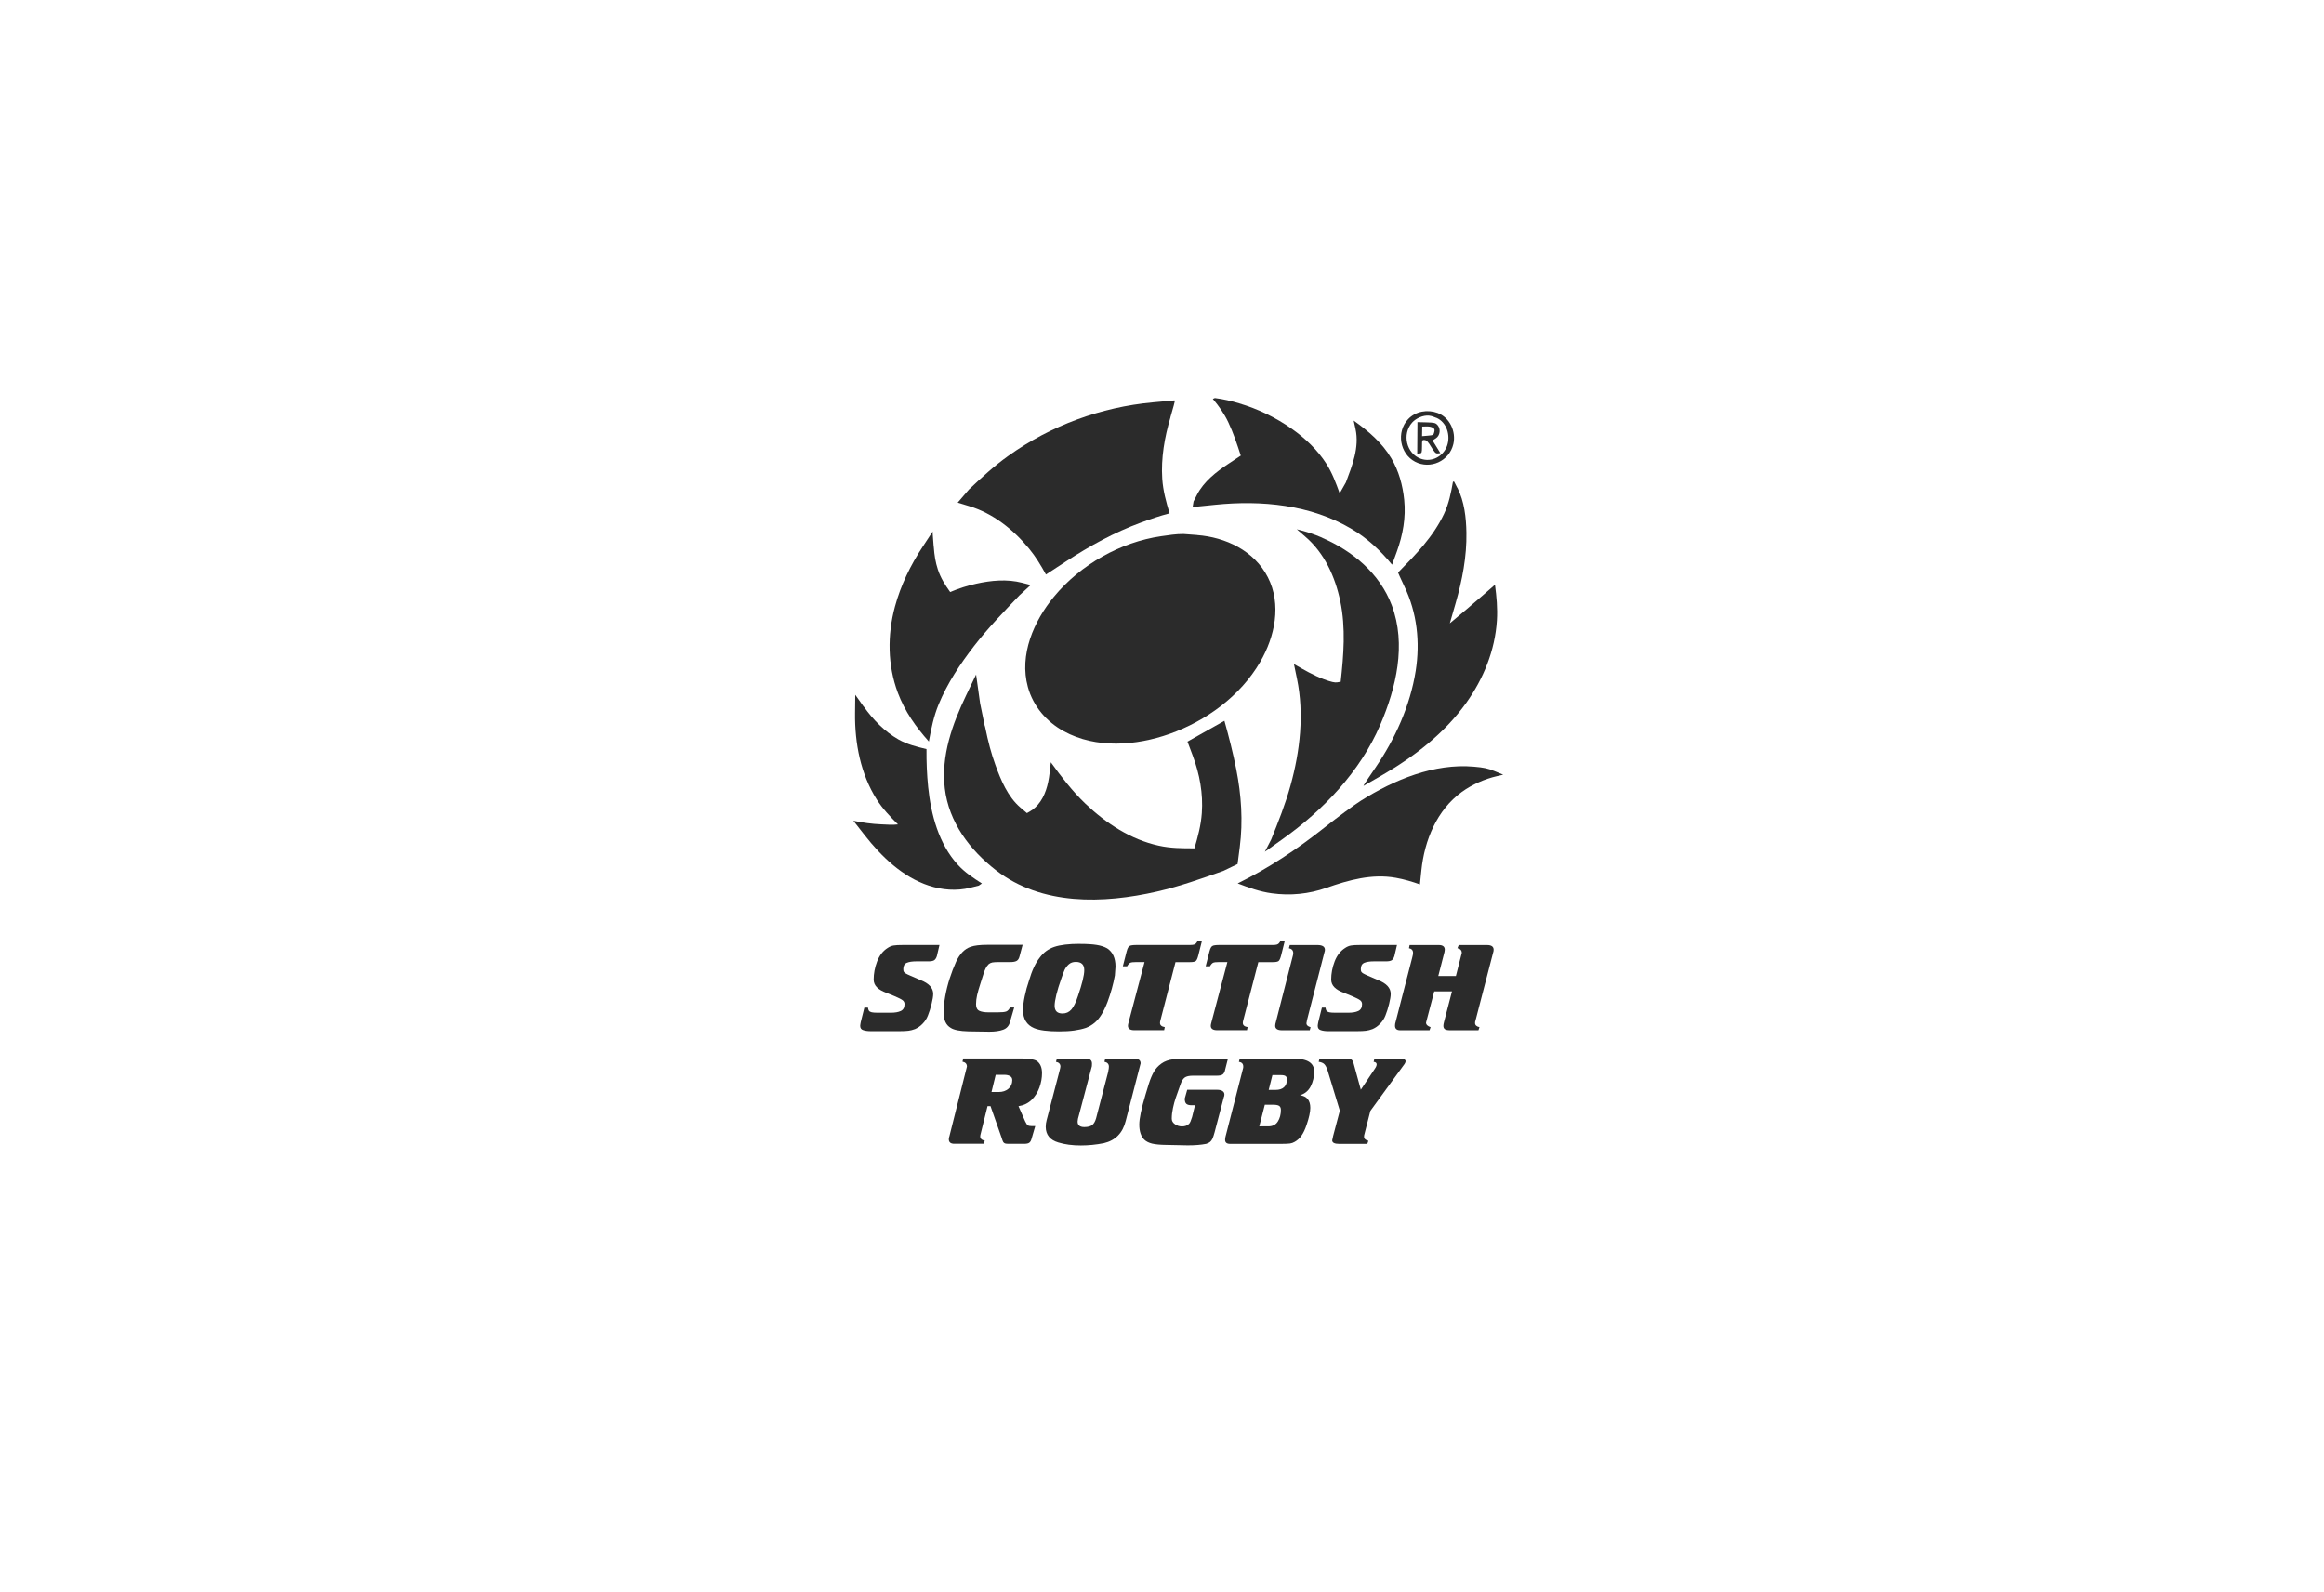 <svg width="286" height="196" viewBox="0 0 286 196" fill="none" xmlns="http://www.w3.org/2000/svg">
<g clip-path="url(#clip0_2137_385)">
<path fill-rule="evenodd" clip-rule="evenodd" d="M176.908 52.326C176.656 52.05 176.511 52.017 175.533 51.99L174.437 51.963C174.43 53.253 174.417 54.543 174.41 55.833L174.701 55.813C174.972 55.793 174.992 55.739 174.998 54.966C174.998 54.16 175.012 54.14 175.322 54.167C175.566 54.187 175.751 54.382 176.135 55.02C176.557 55.719 176.683 55.84 176.947 55.813L177.258 55.779C176.934 55.255 176.617 54.738 176.293 54.214L176.703 53.952C177.225 53.616 177.33 52.796 176.908 52.326ZM176.346 52.662C175.983 52.426 175.441 52.507 175.025 52.507C175.018 52.904 175.012 53.293 175.005 53.69L175.712 53.629C176.372 53.575 176.419 53.548 176.505 53.192C176.577 52.89 176.544 52.783 176.346 52.662Z" fill="#2B2B2B"/>
<path fill-rule="evenodd" clip-rule="evenodd" d="M176.908 50.834C175.679 50.384 174.212 50.612 173.281 51.607C171.814 53.179 172.263 55.846 174.14 56.834C176.002 57.815 178.367 56.773 178.856 54.657C179.213 53.112 178.401 51.378 176.908 50.834ZM176.756 51.432C176.445 51.304 176.187 51.197 175.857 51.163C175.13 51.096 174.272 51.479 173.789 52.01C172.514 53.428 173.069 55.84 174.853 56.471C176.154 56.935 177.581 56.223 178.07 54.906C178.546 53.629 178.05 51.97 176.756 51.425V51.432Z" fill="#2B2B2B"/>
<path fill-rule="evenodd" clip-rule="evenodd" d="M147.332 65.857L145.628 65.73C144.696 65.73 143.811 65.871 142.886 66.005C137.885 66.737 132.983 69.485 129.707 73.449C127.23 76.446 125.4 80.605 126.496 84.576C127.157 86.968 128.802 88.849 130.916 90.011C134.879 92.181 139.814 91.798 143.93 90.34C148.389 88.761 152.637 85.691 155.081 81.485C156.891 78.368 157.743 74.41 156.026 71.058C154.348 67.772 150.794 66.126 147.325 65.864L147.332 65.857Z" fill="#2B2B2B"/>
<path fill-rule="evenodd" clip-rule="evenodd" d="M121.192 89.386L120.617 86.585C120.452 85.402 120.287 84.213 120.121 83.03L118.899 85.583C117.201 89.124 115.794 93.028 116.27 97.039C116.765 101.225 119.362 104.638 122.559 107.117C128.214 111.504 135.798 111.249 142.391 109.744C145.178 109.106 147.86 108.152 150.556 107.198C151.137 106.915 151.718 106.64 152.3 106.358L152.571 104.262C152.98 101.07 152.762 97.859 152.141 94.714C151.745 92.692 151.236 90.71 150.681 88.728C149.168 89.581 147.649 90.434 146.136 91.288L146.797 93.055C147.636 95.305 148.072 97.677 147.9 100.089C147.794 101.594 147.418 102.985 146.995 104.423C145.502 104.423 144.055 104.423 142.589 104.094C139.167 103.348 136.102 101.346 133.565 98.92C131.973 97.395 130.612 95.621 129.317 93.827L129.159 95.211C129 96.575 128.63 98.013 127.718 99.068C127.329 99.518 126.893 99.82 126.377 100.089L125.558 99.391C124.026 98.08 123.167 96.024 122.493 94.15C121.978 92.712 121.634 91.442 121.211 89.386H121.192Z" fill="#2B2B2B"/>
<path fill-rule="evenodd" clip-rule="evenodd" d="M144.036 51.365C144.366 50.243 144.617 49.316 144.577 49.309L144.518 49.289L141.862 49.531C135.507 50.115 129.33 52.366 124.085 56.115C122.348 57.352 120.789 58.796 119.236 60.261C118.774 60.798 118.311 61.336 117.855 61.873L119.256 62.297C122.196 63.184 124.686 65.159 126.642 67.537C127.454 68.525 128.102 69.593 128.716 70.722L131.173 69.116C134.067 67.221 137.152 65.522 140.389 64.332C141.558 63.902 142.728 63.499 143.93 63.19C143.507 61.779 143.13 60.422 143.031 58.937C142.866 56.384 143.315 53.811 144.042 51.372L144.036 51.365Z" fill="#2B2B2B"/>
<path fill-rule="evenodd" clip-rule="evenodd" d="M162.731 66.194C161.707 65.75 160.67 65.408 159.586 65.152L160.663 66.086C163.002 68.102 164.316 71.011 164.944 74.028C165.624 77.286 165.353 80.632 164.99 83.918L164.567 83.992C164.263 84.046 163.808 83.938 162.942 83.622C161.641 83.138 160.438 82.433 159.236 81.741L159.613 83.562C160.511 87.909 159.989 92.444 158.82 96.677C158.192 98.961 157.32 101.151 156.435 103.342C156.178 103.846 155.913 104.343 155.656 104.847L157.803 103.315C162.823 99.747 167.368 95.017 169.859 89.226C171.814 84.677 173.089 79.336 171.279 74.518C169.793 70.568 166.43 67.82 162.724 66.207L162.731 66.194Z" fill="#2B2B2B"/>
<path fill-rule="evenodd" clip-rule="evenodd" d="M152.491 49.645C151.507 49.356 150.529 49.128 149.512 49C149.426 49.034 149.34 49.067 149.254 49.101C150.001 49.994 150.655 50.908 151.157 51.976C151.784 53.3 152.24 54.684 152.696 56.082L151.157 57.103C149.697 58.07 148.131 59.286 147.306 60.906L146.883 61.732C146.843 61.961 146.81 62.189 146.77 62.417L149.545 62.135C155.239 61.557 161.277 62.115 166.325 65.105C168.254 66.247 169.885 67.766 171.312 69.512L171.9 67.9C172.64 65.857 173.03 63.701 172.805 61.524C172.62 59.723 172.145 57.983 171.226 56.424C170.07 54.469 168.386 53.058 166.589 51.775L166.813 52.796C167.309 55.074 166.417 57.284 165.631 59.38C165.373 59.831 165.122 60.281 164.865 60.731C164.409 59.468 163.946 58.211 163.22 57.076C162.123 55.363 160.61 53.938 158.972 52.783C157.01 51.399 154.777 50.324 152.491 49.652V49.645Z" fill="#2B2B2B"/>
<path fill-rule="evenodd" clip-rule="evenodd" d="M179.352 60.072L178.949 59.286H178.81C178.566 60.663 178.315 61.967 177.713 63.243C176.379 66.079 174.219 68.276 172.065 70.459V70.52C172.065 70.52 172.396 71.293 172.818 72.166C174.391 75.425 174.78 79.026 174.219 82.594C173.538 86.88 171.682 90.965 169.264 94.499C168.538 95.561 167.91 96.495 167.87 96.582L167.791 96.743L170.13 95.393C174.04 93.135 177.76 90.273 180.435 86.524C182.556 83.554 183.983 80.067 184.214 76.372C184.306 74.874 184.174 73.456 183.976 71.978L182.443 73.315C181.122 74.471 179.775 75.599 178.42 76.728L179.134 74.255C179.946 71.434 180.514 68.518 180.462 65.561C180.429 63.721 180.211 61.725 179.365 60.072H179.352Z" fill="#2B2B2B"/>
<path fill-rule="evenodd" clip-rule="evenodd" d="M183.95 94.929C183.091 94.58 182.622 94.479 181.38 94.372C176.485 93.948 171.59 95.971 167.481 98.558C166.648 99.082 164.607 100.587 162.955 101.897C159.613 104.544 156.118 106.869 152.313 108.743C153.694 109.274 155.035 109.758 156.501 109.959C158.787 110.275 161.059 110.053 163.239 109.287C165.994 108.32 168.848 107.527 171.775 108.051C172.792 108.232 173.77 108.521 174.741 108.864L174.919 107.144C175.302 103.422 176.835 99.706 179.887 97.489C181.168 96.562 182.708 95.883 184.234 95.534L184.993 95.359L183.943 94.929H183.95Z" fill="#2B2B2B"/>
<path fill-rule="evenodd" clip-rule="evenodd" d="M114.896 67.221L114.77 65.548C114.77 65.501 114.784 65.454 114.79 65.407L113.555 67.288C112.062 69.559 110.846 72.032 110.133 74.679C109.188 78.18 109.221 81.882 110.496 85.288C111.355 87.572 112.709 89.487 114.308 91.275C114.599 89.702 114.903 88.177 115.517 86.692C116.587 84.099 118.173 81.714 119.877 79.517C121.581 77.313 123.524 75.311 125.439 73.302L126.14 72.657L126.84 72.012L125.776 71.736C123.94 71.259 121.951 71.447 120.121 71.857C119.018 72.099 117.968 72.442 116.931 72.879C116.303 71.998 115.748 71.138 115.411 70.084C115.127 69.19 115.002 68.491 114.903 67.228L114.896 67.221Z" fill="#2B2B2B"/>
<path fill-rule="evenodd" clip-rule="evenodd" d="M106.282 86.975L105.251 85.523V85.544L105.225 87.808C105.185 91.49 105.912 95.279 107.893 98.41C108.627 99.572 109.552 100.526 110.509 101.48C109.829 101.568 109.149 101.501 108.462 101.474C107.292 101.427 106.156 101.265 105.02 101.03L106.407 102.804C108.488 105.458 111.091 107.964 114.315 109.019C115.94 109.55 117.71 109.698 119.382 109.281L120.458 109.012C120.584 108.925 120.709 108.838 120.835 108.75C119.765 108.065 118.728 107.386 117.862 106.432C115.53 103.879 114.566 100.271 114.222 96.878C114.064 95.319 114.004 93.774 114.017 92.209C112.815 91.92 111.652 91.638 110.562 91.019C108.858 90.045 107.444 88.587 106.301 86.981L106.282 86.975Z" fill="#2B2B2B"/>
<path d="M115.603 116.322H111.183C110.602 116.322 110.186 116.342 109.941 116.389C109.697 116.436 109.453 116.537 109.221 116.698C108.653 117.061 108.224 117.612 107.94 118.351C107.656 119.097 107.517 119.836 107.517 120.575C107.517 121.314 108.045 121.832 109.096 122.215L110.08 122.618C110.602 122.839 110.939 123.014 111.091 123.135C111.243 123.256 111.315 123.41 111.315 123.605C111.315 124.022 111.164 124.297 110.853 124.445C110.543 124.593 110.133 124.66 109.618 124.66H107.993C107.682 124.66 107.444 124.64 107.279 124.606C107.114 124.566 107.002 124.506 106.936 124.418C106.876 124.331 106.836 124.203 106.817 124.029H106.374L105.925 125.822C105.885 126.037 105.859 126.192 105.859 126.273C105.859 126.548 105.984 126.73 106.235 126.803C106.486 126.891 106.803 126.931 107.18 126.931H110.675C111.17 126.931 111.547 126.911 111.804 126.877C112.055 126.844 112.326 126.777 112.61 126.669C112.954 126.521 113.271 126.3 113.548 126.004C113.839 125.708 114.05 125.372 114.196 124.996C114.361 124.58 114.513 124.109 114.645 123.572C114.777 123.041 114.843 122.631 114.843 122.342C114.843 121.617 114.321 121.045 113.277 120.642L112.055 120.112C111.765 119.984 111.56 119.89 111.454 119.823C111.335 119.755 111.263 119.682 111.216 119.601C111.177 119.527 111.164 119.419 111.164 119.278C111.164 118.889 111.309 118.64 111.586 118.519C111.87 118.398 112.26 118.338 112.749 118.338H114.262C114.585 118.338 114.817 118.291 114.962 118.203C115.101 118.109 115.213 117.941 115.292 117.699L115.616 116.315L115.603 116.322Z" fill="#2B2B2B"/>
<path d="M125.842 116.322L125.472 117.706C125.406 117.988 125.287 118.176 125.116 118.277C124.944 118.378 124.686 118.425 124.329 118.425H123.041C122.599 118.425 122.288 118.438 122.123 118.472C121.951 118.506 121.799 118.579 121.667 118.687C121.39 118.949 121.172 119.386 121 119.984C120.96 120.131 120.841 120.488 120.656 121.065C120.472 121.636 120.333 122.113 120.247 122.49C120.161 122.866 120.115 123.242 120.115 123.612C120.115 124.028 120.247 124.297 120.518 124.425C120.782 124.552 121.165 124.613 121.667 124.613H122.777C123.299 124.613 123.649 124.579 123.834 124.505C124.019 124.431 124.171 124.27 124.296 124.015H124.812L124.296 125.782C124.178 126.266 123.893 126.588 123.451 126.749C123.008 126.911 122.447 126.991 121.76 126.991L120.888 126.978L119.17 126.951C118.12 126.924 117.4 126.783 117.01 126.528C116.422 126.185 116.131 125.567 116.131 124.673C116.131 124.008 116.197 123.316 116.329 122.597C116.462 121.878 116.64 121.159 116.871 120.447C117.102 119.735 117.36 119.05 117.657 118.391C118.113 117.41 118.714 116.792 119.461 116.544C119.923 116.382 120.604 116.302 121.482 116.302H125.836L125.842 116.322Z" fill="#2B2B2B"/>
<path d="M132.871 116.181C131.524 116.181 130.48 116.308 129.74 116.557C129.007 116.806 128.412 117.249 127.956 117.874C127.441 118.519 126.998 119.459 126.635 120.702C126.417 121.334 126.239 121.979 126.1 122.658C125.961 123.329 125.895 123.887 125.895 124.324C125.895 125.432 126.358 126.178 127.276 126.561C127.903 126.823 128.914 126.958 130.315 126.958C131.021 126.958 131.642 126.924 132.178 126.85C132.713 126.776 133.201 126.669 133.644 126.521C134.04 126.366 134.397 126.158 134.708 125.896C135.018 125.634 135.302 125.298 135.553 124.888C135.804 124.478 136.055 123.961 136.293 123.343C136.709 122.221 137.007 121.132 137.198 120.084C137.251 119.473 137.277 119.103 137.277 118.982C137.277 117.941 136.941 117.195 136.267 116.745C135.923 116.543 135.494 116.402 134.965 116.315C134.443 116.228 133.743 116.187 132.871 116.187V116.181ZM132.396 118.405C133.083 118.405 133.433 118.741 133.433 119.419C133.433 120.044 133.175 121.085 132.673 122.557C132.409 123.37 132.138 123.934 131.847 124.263C131.557 124.593 131.193 124.754 130.757 124.754C130.11 124.754 129.786 124.438 129.786 123.8C129.786 123.484 129.859 123.034 129.998 122.443C130.143 121.858 130.348 121.186 130.618 120.434C130.77 119.983 130.903 119.634 131.008 119.392C131.121 119.15 131.292 118.922 131.517 118.714C131.748 118.505 132.039 118.405 132.396 118.405Z" fill="#2B2B2B"/>
<path d="M144.663 118.425L142.8 125.621C142.767 125.735 142.754 125.836 142.754 125.916C142.754 126.192 142.952 126.36 143.342 126.427L143.263 126.81H139.596C139.074 126.81 138.81 126.629 138.81 126.266C138.81 126.165 138.836 126.024 138.889 125.843L140.851 118.425H139.841C139.471 118.425 139.22 118.452 139.094 118.512C138.969 118.573 138.836 118.714 138.711 118.942H138.182L138.645 117.128C138.711 116.88 138.777 116.698 138.856 116.591C138.936 116.483 139.048 116.409 139.193 116.376C139.339 116.342 139.563 116.322 139.867 116.322H146.42C146.632 116.322 146.79 116.309 146.903 116.282C147.008 116.255 147.101 116.208 147.167 116.141C147.233 116.073 147.312 115.959 147.405 115.805H147.92L147.471 117.592C147.378 117.968 147.273 118.203 147.154 118.297C147.035 118.391 146.797 118.432 146.427 118.432H144.65L144.663 118.425Z" fill="#2B2B2B"/>
<path d="M154.856 118.425L152.993 125.621C152.96 125.735 152.947 125.836 152.947 125.916C152.947 126.192 153.145 126.36 153.535 126.427L153.456 126.81H149.789C149.268 126.81 149.003 126.629 149.003 126.266C149.003 126.165 149.03 126.024 149.083 125.843L151.045 118.425H150.034C149.664 118.425 149.413 118.452 149.287 118.512C149.162 118.573 149.03 118.714 148.904 118.942H148.376L148.838 117.128C148.904 116.88 148.97 116.698 149.05 116.591C149.129 116.483 149.241 116.409 149.386 116.376C149.532 116.342 149.756 116.322 150.06 116.322H156.614C156.825 116.322 156.983 116.309 157.096 116.282C157.201 116.255 157.294 116.208 157.36 116.141C157.426 116.073 157.505 115.959 157.598 115.805H158.113L157.664 117.592C157.571 117.968 157.466 118.203 157.347 118.297C157.228 118.391 156.99 118.432 156.62 118.432H154.843L154.856 118.425Z" fill="#2B2B2B"/>
<path d="M160.835 125.628C160.795 125.796 160.775 125.91 160.775 125.964C160.775 126.186 160.947 126.34 161.284 126.434L161.185 126.817H157.763C157.208 126.817 156.931 126.629 156.931 126.259C156.931 126.125 156.964 125.964 157.023 125.769L159.045 117.868C159.111 117.653 159.15 117.465 159.15 117.323C159.15 116.994 158.972 116.793 158.615 116.719L158.727 116.329H162.116C162.737 116.329 163.048 116.524 163.048 116.914C163.048 117.021 163.028 117.135 162.982 117.25L160.828 125.628H160.835Z" fill="#2B2B2B"/>
<path d="M171.907 116.322H167.487C166.906 116.322 166.49 116.342 166.245 116.389C166.001 116.436 165.756 116.537 165.525 116.698C164.957 117.061 164.528 117.612 164.244 118.351C163.96 119.097 163.821 119.836 163.821 120.575C163.821 121.314 164.349 121.832 165.4 122.215L166.384 122.618C166.906 122.839 167.243 123.014 167.395 123.135C167.547 123.256 167.619 123.41 167.619 123.605C167.619 124.022 167.467 124.297 167.157 124.445C166.846 124.593 166.437 124.66 165.922 124.66H164.296C163.986 124.66 163.748 124.64 163.583 124.606C163.418 124.566 163.306 124.506 163.239 124.418C163.18 124.331 163.14 124.203 163.121 124.029H162.678L162.229 125.822C162.189 126.037 162.163 126.192 162.163 126.273C162.163 126.548 162.288 126.73 162.539 126.803C162.79 126.891 163.107 126.931 163.484 126.931H166.979C167.474 126.931 167.851 126.911 168.108 126.877C168.359 126.844 168.63 126.777 168.914 126.669C169.258 126.521 169.575 126.3 169.852 126.004C170.143 125.708 170.354 125.372 170.5 124.996C170.665 124.58 170.817 124.109 170.949 123.572C171.081 123.041 171.147 122.631 171.147 122.342C171.147 121.617 170.625 121.045 169.581 120.642L168.359 120.112C168.069 119.984 167.864 119.89 167.758 119.823C167.639 119.755 167.566 119.682 167.52 119.601C167.481 119.527 167.467 119.419 167.467 119.278C167.467 118.889 167.613 118.64 167.89 118.519C168.174 118.398 168.564 118.338 169.053 118.338H170.566C170.889 118.338 171.121 118.291 171.266 118.203C171.405 118.109 171.517 117.941 171.596 117.699L171.92 116.315L171.907 116.322Z" fill="#2B2B2B"/>
<path d="M178.678 122.033H176.505L175.494 125.876C175.494 126.118 175.679 126.306 176.055 126.434L175.923 126.817H172.31C171.887 126.817 171.675 126.629 171.675 126.259C171.675 126.105 171.695 125.957 171.742 125.823L173.796 117.861C173.862 117.626 173.895 117.431 173.895 117.29C173.895 116.981 173.73 116.786 173.393 116.719L173.472 116.329H177.059C177.548 116.329 177.799 116.517 177.799 116.9C177.799 116.961 177.786 117.048 177.766 117.169L177 120.145H179.167L179.893 117.303C179.893 116.988 179.715 116.786 179.358 116.719L179.517 116.329H182.985C183.533 116.329 183.811 116.517 183.811 116.9C183.811 117.028 183.791 117.156 183.745 117.276L181.578 125.628C181.538 125.722 181.525 125.823 181.525 125.923C181.525 126.186 181.71 126.36 182.073 126.434L181.941 126.817H178.44C178.136 126.817 177.925 126.77 177.806 126.683C177.687 126.589 177.628 126.454 177.628 126.273C177.628 126.152 177.654 125.991 177.707 125.796L178.685 122.04L178.678 122.033Z" fill="#2B2B2B"/>
<path d="M125.34 136.169L126.166 138.044C126.285 138.292 126.391 138.447 126.483 138.514C126.576 138.581 126.734 138.615 126.965 138.615H127.401L126.965 140.113C126.899 140.375 126.807 140.55 126.681 140.65C126.556 140.751 126.344 140.798 126.06 140.798H124.052C123.847 140.798 123.702 140.771 123.603 140.711C123.537 140.671 123.484 140.617 123.444 140.543C123.405 140.469 123.372 140.388 123.345 140.308C123.319 140.227 123.292 140.153 123.279 140.093L121.898 136.162H121.528L120.676 139.602C120.643 139.717 120.63 139.817 120.63 139.898C120.63 140.16 120.815 140.335 121.192 140.409L121.066 140.792H117.446C116.99 140.792 116.765 140.603 116.765 140.234C116.765 140.113 116.785 139.992 116.832 139.885L118.992 131.291C118.992 130.962 118.807 130.76 118.443 130.687L118.543 130.297H125.902C126.714 130.297 127.282 130.404 127.619 130.619C128.029 130.922 128.234 131.412 128.234 132.104C128.234 132.689 128.128 133.28 127.917 133.865C127.705 134.449 127.388 134.96 126.959 135.383C126.523 135.8 125.988 136.062 125.353 136.162L125.34 136.169ZM122.533 132.306L122.017 134.422H122.903C123.391 134.422 123.788 134.288 124.105 134.019C124.415 133.75 124.574 133.401 124.574 132.964C124.574 132.729 124.481 132.561 124.296 132.46C124.111 132.36 123.88 132.306 123.609 132.306H122.533Z" fill="#2B2B2B"/>
<path d="M136.386 131.849C136.438 131.641 136.465 131.459 136.465 131.305C136.465 130.976 136.28 130.774 135.917 130.7L136.016 130.311H139.576C140.105 130.311 140.369 130.505 140.369 130.895L138.533 137.983C138.169 139.462 137.277 140.375 135.844 140.718C134.893 140.906 133.948 141 133.017 141C131.973 141 131.048 140.879 130.242 140.631C129.218 140.328 128.703 139.69 128.69 138.722C128.69 138.427 128.729 138.151 128.802 137.883L130.381 131.849C130.46 131.554 130.5 131.365 130.5 131.291C130.5 130.976 130.315 130.774 129.951 130.707L130.064 130.317H133.69C134.153 130.317 134.384 130.526 134.384 130.935C134.384 131.07 134.384 131.171 134.371 131.244L132.792 137.217C132.673 137.6 132.614 137.883 132.614 138.057C132.614 138.507 132.891 138.736 133.439 138.736C133.862 138.736 134.179 138.655 134.391 138.501C134.602 138.346 134.767 138.071 134.886 137.668L136.399 131.856L136.386 131.849Z" fill="#2B2B2B"/>
<path d="M151.117 130.311L150.78 131.634C150.728 131.93 150.628 132.131 150.483 132.246C150.338 132.36 150.087 132.414 149.737 132.414H146.79C146.328 132.414 145.991 132.494 145.786 132.649C145.581 132.796 145.403 133.099 145.251 133.549C144.993 134.268 144.802 134.805 144.683 135.161C144.557 135.524 144.452 135.927 144.353 136.378C144.254 136.828 144.201 137.271 144.201 137.701C144.201 137.977 144.333 138.205 144.597 138.386C144.855 138.568 145.145 138.655 145.462 138.655C145.832 138.655 146.123 138.548 146.334 138.333C146.453 138.212 146.572 137.936 146.704 137.493L147.061 136.048H146.645C146.348 136.048 146.13 135.988 145.998 135.874C145.865 135.759 145.799 135.544 145.799 135.229L146.103 134.147H149.776C150.06 134.147 150.278 134.194 150.437 134.295C150.602 134.402 150.681 134.543 150.681 134.731C150.681 134.852 150.661 134.953 150.609 135.054L149.472 139.381C149.38 139.71 149.301 139.965 149.221 140.147C149.135 140.328 149.036 140.463 148.924 140.557C148.812 140.651 148.653 140.731 148.442 140.799C147.827 140.926 147.068 140.987 146.156 140.987C145.978 140.987 145.555 140.98 144.888 140.96C144.22 140.94 143.765 140.933 143.54 140.933C142.774 140.926 142.192 140.866 141.783 140.772C141.38 140.671 141.056 140.51 140.818 140.281C140.409 139.871 140.204 139.253 140.204 138.42C140.204 137.681 140.462 136.445 140.983 134.711C141.076 134.409 141.208 133.966 141.386 133.388C141.571 132.81 141.776 132.326 142.001 131.93C142.232 131.533 142.536 131.197 142.926 130.922C143.315 130.64 143.798 130.465 144.372 130.391C144.69 130.337 145.251 130.311 146.077 130.311H151.124H151.117Z" fill="#2B2B2B"/>
<path d="M159.95 134.812C160.822 134.92 161.251 135.444 161.251 136.371C161.251 136.868 161.099 137.574 160.789 138.481C160.604 139.032 160.392 139.468 160.161 139.798C159.93 140.12 159.659 140.369 159.335 140.55C159.15 140.658 158.952 140.731 158.754 140.758C158.556 140.785 158.173 140.805 157.618 140.805H151.395C150.979 140.805 150.767 140.644 150.767 140.315C150.767 140.187 150.78 140.06 150.813 139.925L152.993 131.439C152.993 131.399 153 131.352 153 131.285C153 130.956 152.822 130.761 152.465 130.707L152.564 130.317H159.236C160.894 130.317 161.727 130.841 161.727 131.896C161.727 132.555 161.581 133.166 161.297 133.731C161.007 134.288 160.557 134.658 159.943 134.826L159.95 134.812ZM156.587 132.34L156.131 134.161H156.983C157.433 134.161 157.776 134.053 158.014 133.831C158.252 133.61 158.377 133.301 158.377 132.884C158.377 132.682 158.318 132.541 158.206 132.461C158.093 132.38 157.902 132.34 157.631 132.34H156.587ZM155.656 135.975L154.969 138.649H156.072C156.614 138.649 157.003 138.447 157.254 138.051C157.505 137.654 157.631 137.177 157.631 136.633C157.631 136.384 157.558 136.216 157.413 136.122C157.268 136.028 157.003 135.981 156.62 135.981H155.656V135.975Z" fill="#2B2B2B"/>
<path d="M168.65 136.72L167.91 139.616C167.877 139.717 167.864 139.811 167.864 139.912C167.864 140.174 168.042 140.349 168.399 140.422L168.267 140.805H164.799C164.23 140.805 163.946 140.658 163.946 140.369C163.946 140.322 163.986 140.133 164.065 139.811L164.884 136.72L163.365 131.728C163.246 131.372 163.107 131.124 162.962 130.983C162.81 130.841 162.585 130.747 162.282 130.707L162.381 130.317H165.69C165.988 130.317 166.199 130.358 166.311 130.432C166.43 130.506 166.516 130.667 166.582 130.909L167.467 134.14L169.205 131.54C169.35 131.332 169.416 131.157 169.416 131.023C169.416 130.841 169.291 130.734 169.046 130.714L169.139 130.324H172.376C172.779 130.324 172.977 130.432 172.977 130.647C172.977 130.727 172.937 130.835 172.851 130.969L168.65 136.734V136.72Z" fill="#2B2B2B"/>
</g>
<defs>
<clipPath id="clip0_2137_385">
<rect width="80" height="92" fill="white" transform="translate(105 49)"/>
</clipPath>
</defs>
</svg>
